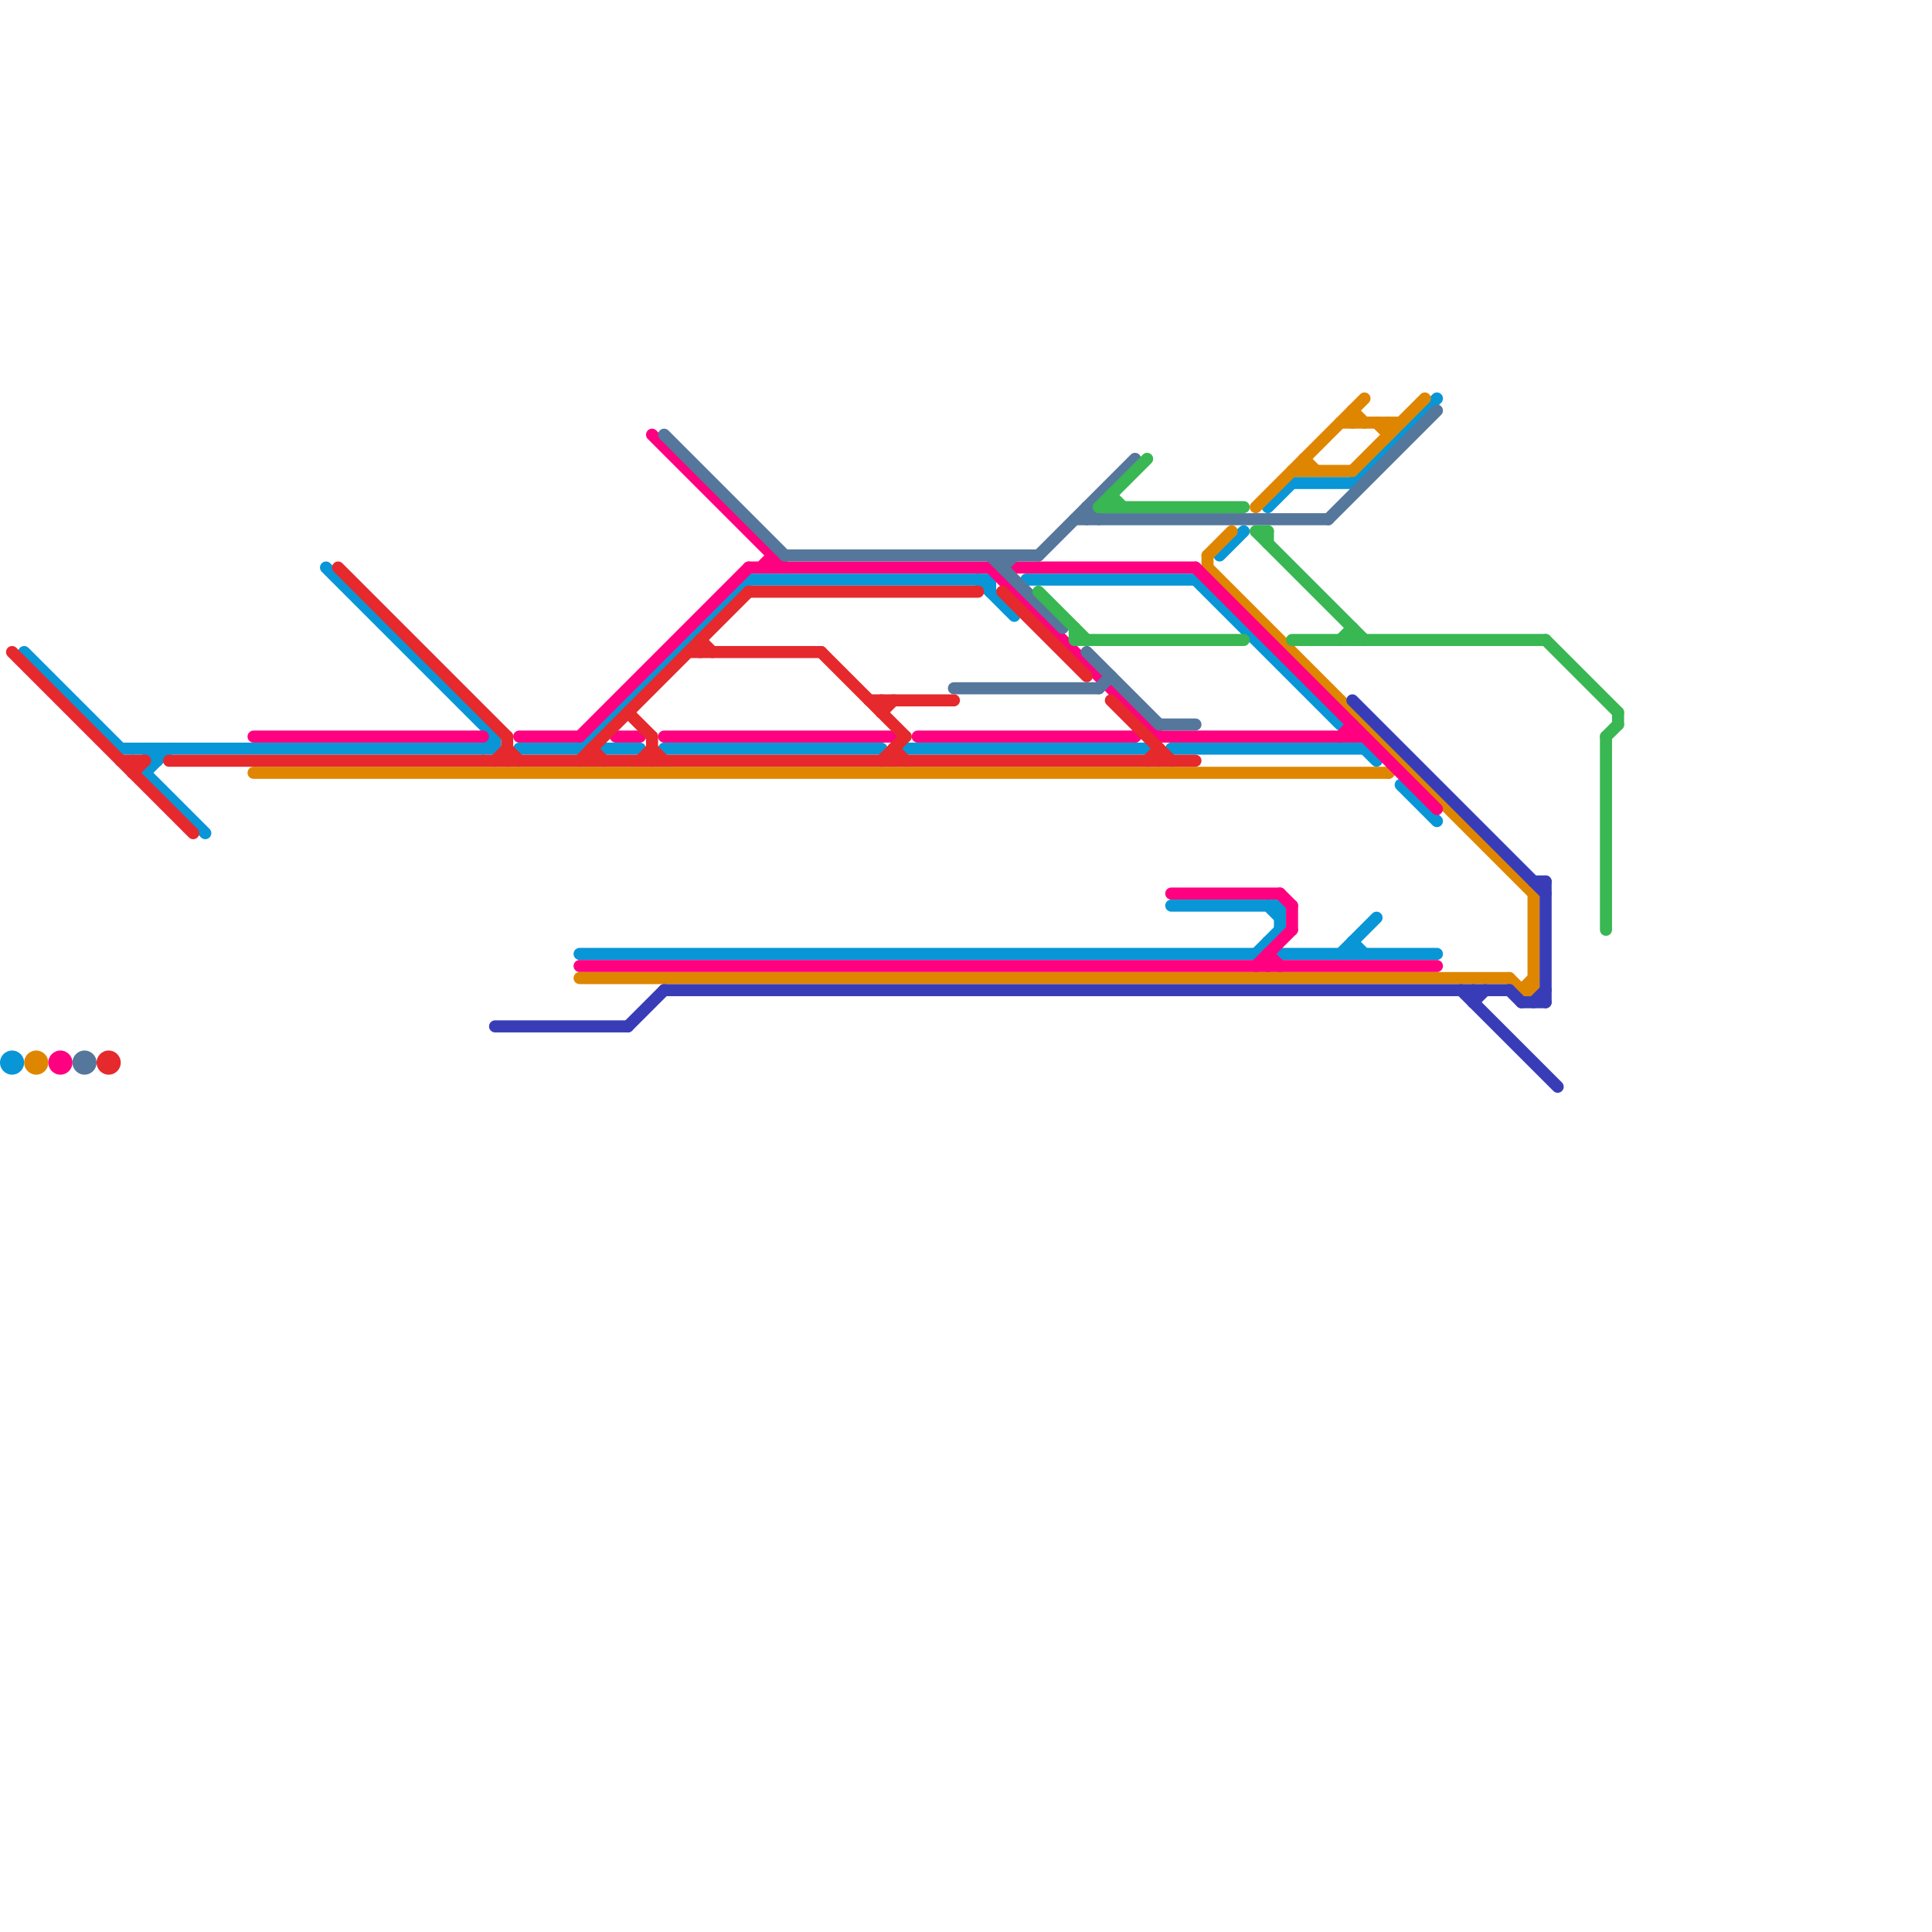 
<svg version="1.1" xmlns="http://www.w3.org/2000/svg" viewBox="0 0 160 160">
<style>text { font: 1px Helvetica; font-weight: 600; white-space: pre; dominant-baseline: central; } line { stroke-width: 1; fill: none; stroke-linecap: round; stroke-linejoin: round; } .c0 { stroke: #0896d7 } .c1 { stroke: #df8600 } .c2 { stroke: #ff0080 } .c3 { stroke: #55779b } .c4 { stroke: #e5292d } .c5 { stroke: #383db7 } .c6 { stroke: #38b752 } .w1 { stroke-width: 1; }</style><defs><g id="csm-e5292d"><circle r="0.4" fill="#e5292d"/><circle r="0.2" fill="#fff"/></g><g id="csm-0896d7"><circle r="0.4" fill="#0896d7"/><circle r="0.2" fill="#fff"/></g><g id="csm-ff0080"><circle r="0.4" fill="#ff0080"/><circle r="0.2" fill="#fff"/></g><g id="csm-df8600"><circle r="0.4" fill="#df8600"/><circle r="0.2" fill="#fff"/></g><g id="csm-383db7"><circle r="0.4" fill="#383db7"/><circle r="0.2" fill="#fff"/></g><g id="csm-55779b"><circle r="0.4" fill="#55779b"/><circle r="0.2" fill="#fff"/></g></defs><line class="c0 " x1="75" y1="62" x2="95" y2="62"/><line class="c0 " x1="43" y1="62" x2="48" y2="62"/><line class="c0 " x1="55" y1="62" x2="73" y2="62"/><line class="c0 " x1="49" y1="61" x2="50" y2="62"/><line class="c0 " x1="50" y1="62" x2="53" y2="62"/><line class="c0 " x1="12" y1="64" x2="17" y2="69"/><line class="c0 " x1="101" y1="46" x2="103" y2="44"/><line class="c0 " x1="106" y1="75" x2="106" y2="77"/><line class="c0 " x1="62" y1="48" x2="82" y2="48"/><line class="c0 " x1="106" y1="79" x2="119" y2="79"/><line class="c0 " x1="82" y1="48" x2="82" y2="49"/><line class="c0 " x1="27" y1="47" x2="41" y2="61"/><line class="c0 " x1="112" y1="40" x2="119" y2="33"/><line class="c0 " x1="10" y1="62" x2="41" y2="62"/><line class="c0 " x1="12" y1="62" x2="13" y2="63"/><line class="c0 " x1="81" y1="48" x2="84" y2="51"/><line class="c0 " x1="112" y1="78" x2="112" y2="79"/><line class="c0 " x1="105" y1="78" x2="106" y2="79"/><line class="c0 " x1="40" y1="62" x2="41" y2="61"/><line class="c0 " x1="113" y1="62" x2="114" y2="63"/><line class="c0 " x1="48" y1="79" x2="104" y2="79"/><line class="c0 " x1="99" y1="48" x2="111" y2="60"/><line class="c0 " x1="13" y1="62" x2="13" y2="63"/><line class="c0 " x1="97" y1="62" x2="113" y2="62"/><line class="c0 " x1="41" y1="61" x2="41" y2="62"/><line class="c0 " x1="105" y1="42" x2="107" y2="40"/><line class="c0 " x1="111" y1="79" x2="114" y2="76"/><line class="c0 " x1="116" y1="65" x2="119" y2="68"/><line class="c0 " x1="97" y1="75" x2="106" y2="75"/><line class="c0 " x1="48" y1="62" x2="62" y2="48"/><line class="c0 " x1="105" y1="75" x2="106" y2="76"/><line class="c0 " x1="104" y1="79" x2="106" y2="77"/><line class="c0 " x1="2" y1="54" x2="10" y2="62"/><line class="c0 " x1="112" y1="78" x2="113" y2="79"/><line class="c0 " x1="107" y1="40" x2="112" y2="40"/><line class="c0 " x1="85" y1="48" x2="99" y2="48"/><line class="c0 " x1="12" y1="64" x2="14" y2="62"/><circle cx="1" cy="88" r="1" fill="#0896d7" /><line class="c1 " x1="126" y1="82" x2="127" y2="82"/><line class="c1 " x1="127" y1="74" x2="127" y2="82"/><line class="c1 " x1="125" y1="81" x2="126" y2="82"/><line class="c1 " x1="108" y1="38" x2="108" y2="39"/><line class="c1 " x1="126" y1="82" x2="127" y2="81"/><line class="c1 " x1="48" y1="81" x2="125" y2="81"/><line class="c1 " x1="100" y1="46" x2="100" y2="47"/><line class="c1 " x1="21" y1="64" x2="115" y2="64"/><line class="c1 " x1="112" y1="34" x2="112" y2="35"/><line class="c1 " x1="100" y1="46" x2="102" y2="44"/><line class="c1 " x1="108" y1="38" x2="109" y2="39"/><line class="c1 " x1="107" y1="39" x2="112" y2="39"/><line class="c1 " x1="115" y1="35" x2="115" y2="36"/><line class="c1 " x1="111" y1="35" x2="116" y2="35"/><line class="c1 " x1="112" y1="39" x2="118" y2="33"/><line class="c1 " x1="104" y1="42" x2="113" y2="33"/><line class="c1 " x1="112" y1="34" x2="113" y2="35"/><line class="c1 " x1="115" y1="64" x2="116" y2="63"/><line class="c1 " x1="114" y1="35" x2="115" y2="36"/><line class="c1 " x1="100" y1="47" x2="127" y2="74"/><circle cx="3" cy="88" r="1" fill="#df8600" /><line class="c2 " x1="94" y1="61" x2="95" y2="60"/><line class="c2 " x1="107" y1="75" x2="107" y2="77"/><line class="c2 " x1="62" y1="47" x2="82" y2="47"/><line class="c2 " x1="43" y1="61" x2="48" y2="61"/><line class="c2 " x1="83" y1="48" x2="84" y2="47"/><line class="c2 " x1="99" y1="47" x2="119" y2="67"/><line class="c2 " x1="51" y1="61" x2="53" y2="61"/><line class="c2 " x1="104" y1="80" x2="107" y2="77"/><line class="c2 " x1="106" y1="74" x2="107" y2="75"/><line class="c2 " x1="111" y1="61" x2="112" y2="60"/><line class="c2 " x1="105" y1="79" x2="106" y2="80"/><line class="c2 " x1="63" y1="47" x2="64" y2="46"/><line class="c2 " x1="97" y1="74" x2="106" y2="74"/><line class="c2 " x1="55" y1="61" x2="74" y2="61"/><line class="c2 " x1="54" y1="36" x2="65" y2="47"/><line class="c2 " x1="82" y1="47" x2="96" y2="61"/><line class="c2 " x1="96" y1="61" x2="113" y2="61"/><line class="c2 " x1="112" y1="60" x2="112" y2="61"/><line class="c2 " x1="105" y1="79" x2="105" y2="80"/><line class="c2 " x1="21" y1="61" x2="40" y2="61"/><line class="c2 " x1="48" y1="61" x2="62" y2="47"/><line class="c2 " x1="64" y1="46" x2="64" y2="47"/><line class="c2 " x1="48" y1="80" x2="119" y2="80"/><line class="c2 " x1="84" y1="47" x2="99" y2="47"/><line class="c2 " x1="76" y1="61" x2="94" y2="61"/><circle cx="5" cy="88" r="1" fill="#ff0080" /><line class="c3 " x1="110" y1="43" x2="119" y2="34"/><line class="c3 " x1="79" y1="57" x2="91" y2="57"/><line class="c3 " x1="65" y1="46" x2="86" y2="46"/><line class="c3 " x1="90" y1="42" x2="90" y2="43"/><line class="c3 " x1="90" y1="42" x2="91" y2="43"/><line class="c3 " x1="91" y1="57" x2="92" y2="56"/><line class="c3 " x1="83" y1="47" x2="84" y2="46"/><line class="c3 " x1="86" y1="46" x2="94" y2="38"/><line class="c3 " x1="55" y1="36" x2="65" y2="46"/><line class="c3 " x1="96" y1="60" x2="99" y2="60"/><line class="c3 " x1="82" y1="46" x2="88" y2="52"/><line class="c3 " x1="90" y1="54" x2="96" y2="60"/><line class="c3 " x1="83" y1="46" x2="83" y2="47"/><line class="c3 " x1="89" y1="43" x2="110" y2="43"/><circle cx="7" cy="88" r="1" fill="#55779b" /><line class="c4 " x1="74" y1="62" x2="74" y2="63"/><line class="c4 " x1="62" y1="49" x2="81" y2="49"/><line class="c4 " x1="1" y1="54" x2="16" y2="69"/><line class="c4 " x1="68" y1="54" x2="75" y2="61"/><line class="c4 " x1="58" y1="53" x2="58" y2="54"/><line class="c4 " x1="92" y1="58" x2="97" y2="63"/><line class="c4 " x1="72" y1="58" x2="79" y2="58"/><line class="c4 " x1="10" y1="63" x2="12" y2="63"/><line class="c4 " x1="57" y1="54" x2="68" y2="54"/><line class="c4 " x1="83" y1="49" x2="90" y2="56"/><line class="c4 " x1="96" y1="62" x2="96" y2="63"/><line class="c4 " x1="74" y1="62" x2="75" y2="63"/><line class="c4 " x1="48" y1="63" x2="62" y2="49"/><line class="c4 " x1="49" y1="62" x2="49" y2="63"/><line class="c4 " x1="73" y1="59" x2="74" y2="58"/><line class="c4 " x1="14" y1="63" x2="99" y2="63"/><line class="c4 " x1="95" y1="63" x2="96" y2="62"/><line class="c4 " x1="58" y1="53" x2="59" y2="54"/><line class="c4 " x1="54" y1="61" x2="54" y2="63"/><line class="c4 " x1="41" y1="63" x2="42" y2="62"/><line class="c4 " x1="42" y1="62" x2="43" y2="63"/><line class="c4 " x1="11" y1="64" x2="12" y2="63"/><line class="c4 " x1="28" y1="47" x2="42" y2="61"/><line class="c4 " x1="53" y1="63" x2="54" y2="62"/><line class="c4 " x1="54" y1="62" x2="55" y2="63"/><line class="c4 " x1="73" y1="63" x2="75" y2="61"/><line class="c4 " x1="11" y1="63" x2="11" y2="64"/><line class="c4 " x1="42" y1="61" x2="42" y2="63"/><line class="c4 " x1="73" y1="58" x2="73" y2="59"/><line class="c4 " x1="52" y1="59" x2="54" y2="61"/><line class="c4 " x1="49" y1="62" x2="50" y2="63"/><circle cx="9" cy="88" r="1" fill="#e5292d" /><line class="c5 " x1="41" y1="85" x2="52" y2="85"/><line class="c5 " x1="125" y1="82" x2="126" y2="83"/><line class="c5 " x1="55" y1="82" x2="125" y2="82"/><line class="c5 " x1="112" y1="58" x2="128" y2="74"/><line class="c5 " x1="128" y1="73" x2="128" y2="83"/><line class="c5 " x1="127" y1="73" x2="128" y2="73"/><line class="c5 " x1="52" y1="85" x2="55" y2="82"/><line class="c5 " x1="127" y1="83" x2="128" y2="82"/><line class="c5 " x1="126" y1="83" x2="128" y2="83"/><line class="c5 " x1="121" y1="82" x2="129" y2="90"/><line class="c5 " x1="122" y1="82" x2="122" y2="83"/><line class="c5 " x1="122" y1="83" x2="123" y2="82"/><line class="c6 " x1="89" y1="52" x2="89" y2="53"/><line class="c6 " x1="89" y1="53" x2="103" y2="53"/><line class="c6 " x1="104" y1="44" x2="113" y2="53"/><line class="c6 " x1="112" y1="52" x2="112" y2="53"/><line class="c6 " x1="86" y1="49" x2="90" y2="53"/><line class="c6 " x1="107" y1="53" x2="128" y2="53"/><line class="c6 " x1="105" y1="44" x2="105" y2="45"/><line class="c6 " x1="133" y1="61" x2="134" y2="60"/><line class="c6 " x1="111" y1="53" x2="112" y2="52"/><line class="c6 " x1="128" y1="53" x2="134" y2="59"/><line class="c6 " x1="134" y1="59" x2="134" y2="60"/><line class="c6 " x1="92" y1="41" x2="93" y2="42"/><line class="c6 " x1="104" y1="44" x2="105" y2="44"/><line class="c6 " x1="91" y1="42" x2="103" y2="42"/><line class="c6 " x1="91" y1="42" x2="95" y2="38"/><line class="c6 " x1="133" y1="61" x2="133" y2="77"/><line class="c6 " x1="92" y1="41" x2="92" y2="42"/>
</svg>
